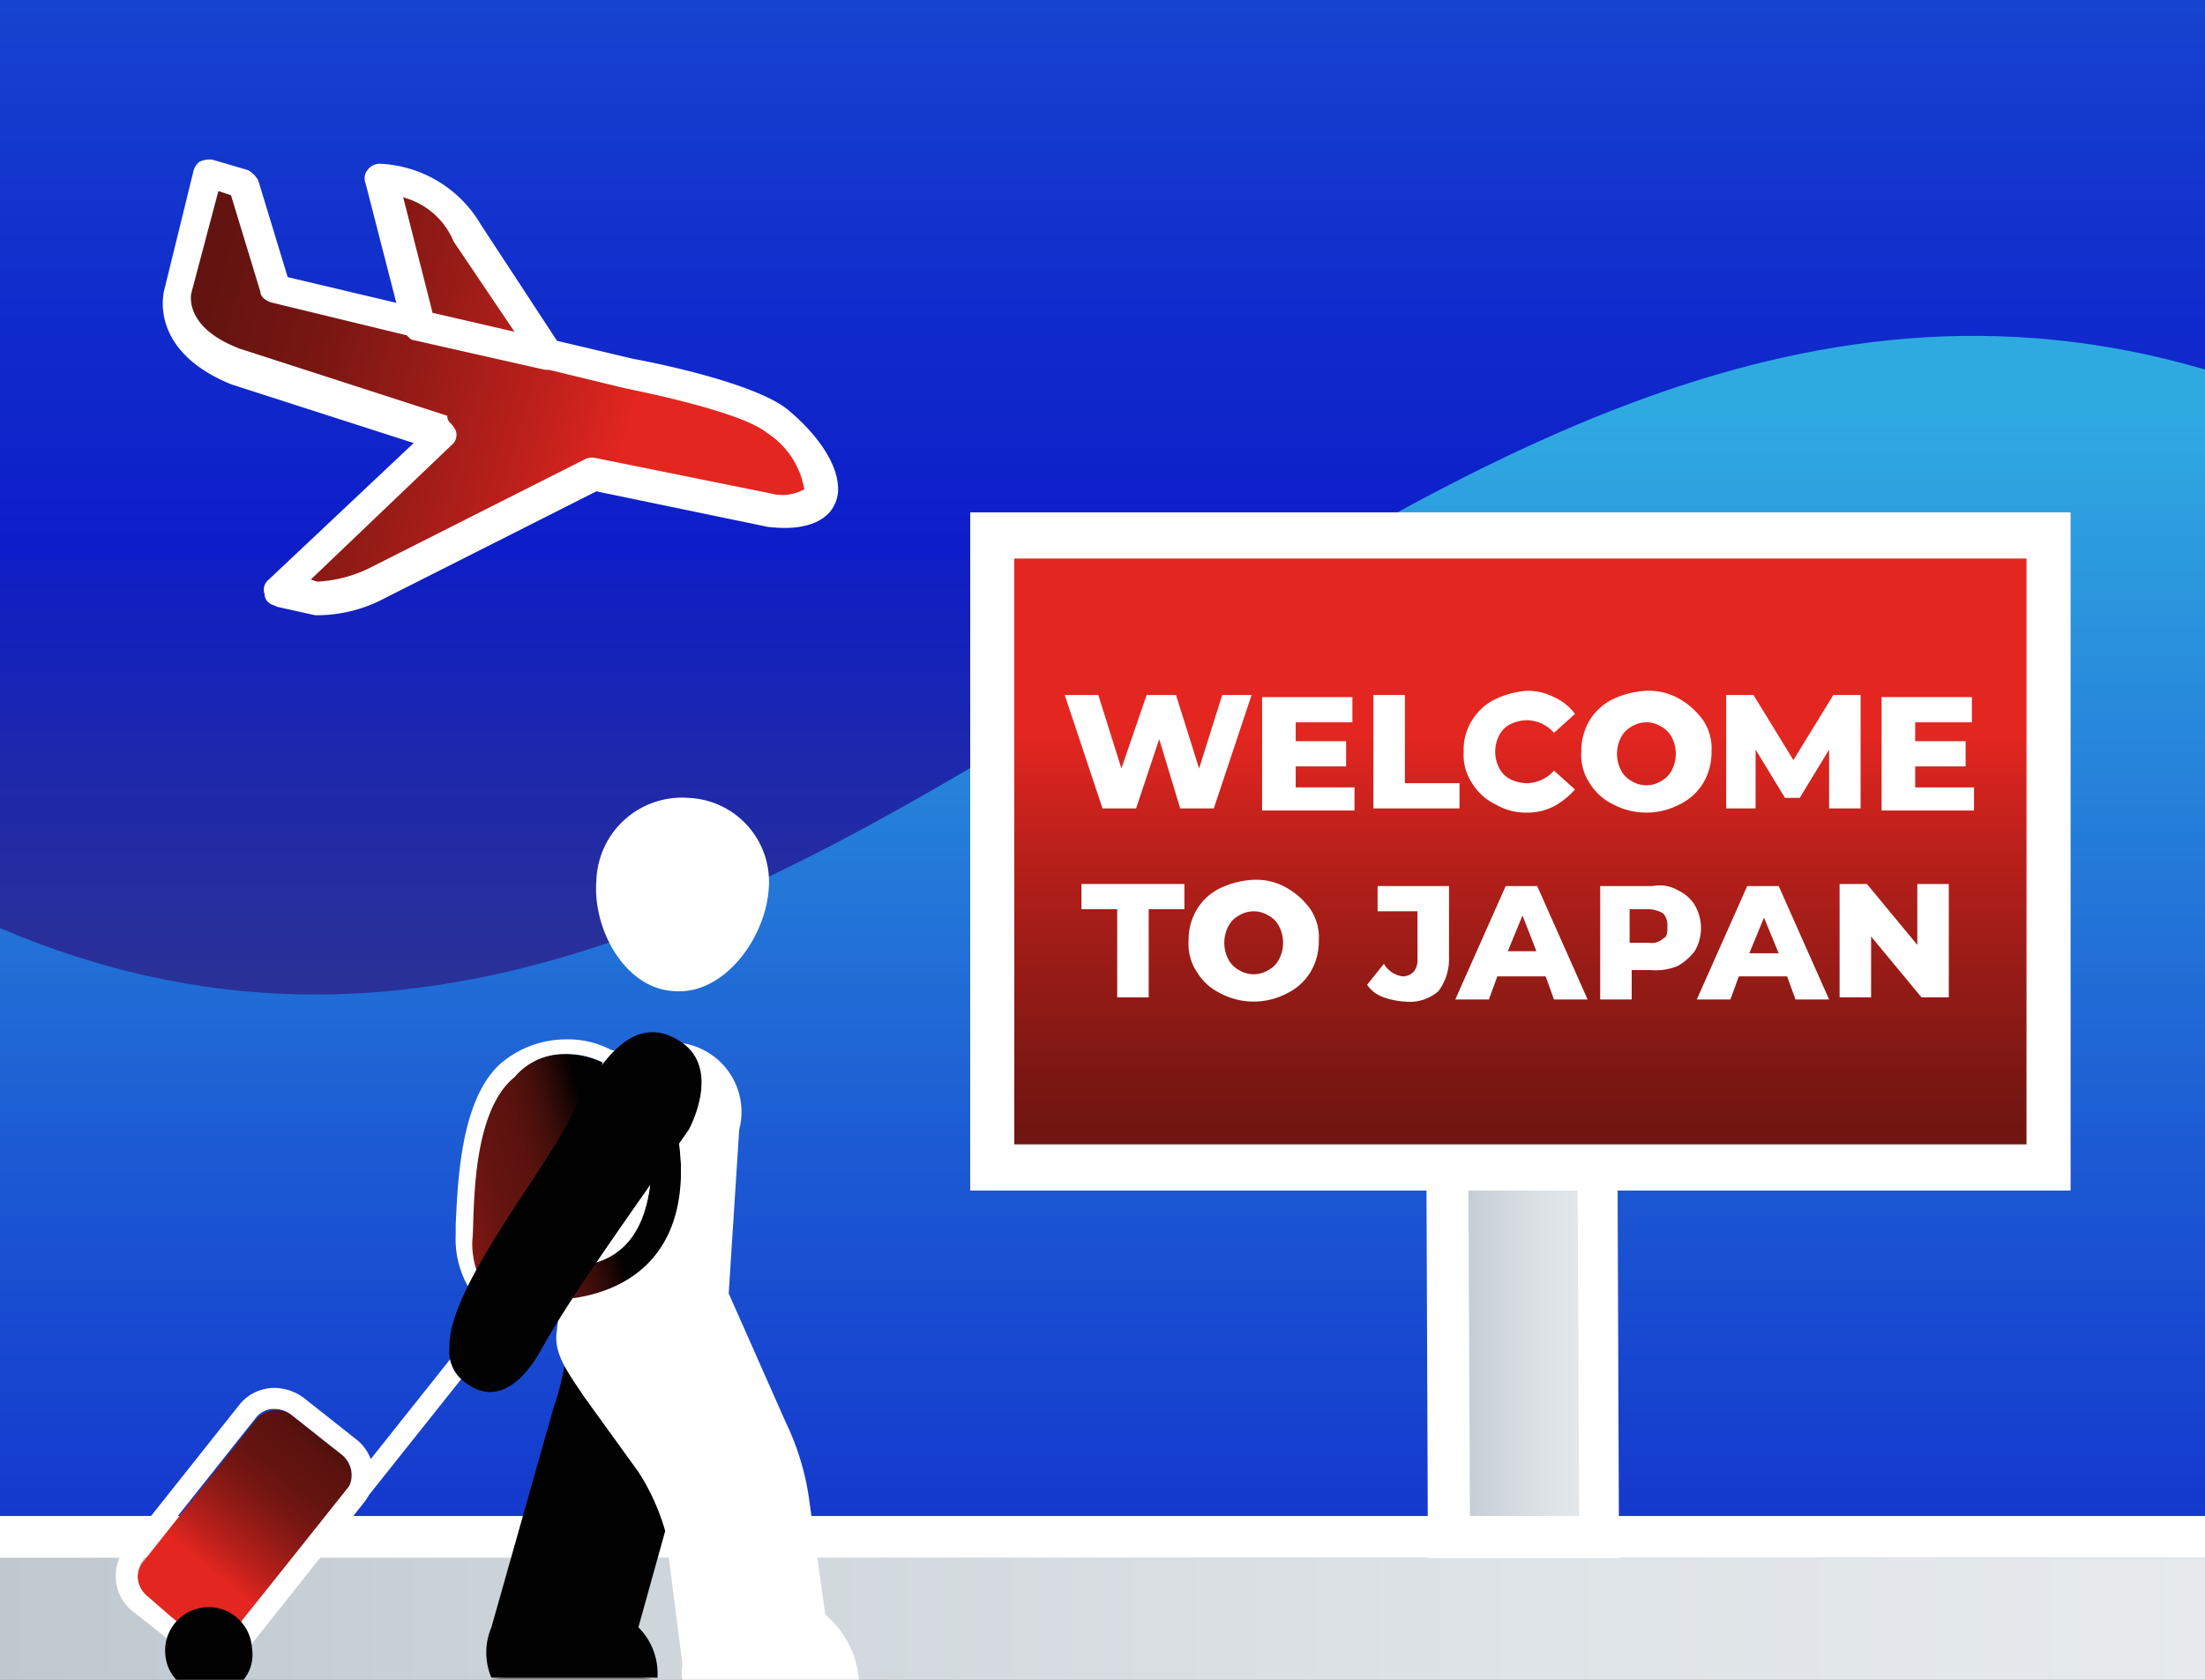 <svg id="Design" xmlns="http://www.w3.org/2000/svg" xmlns:xlink="http://www.w3.org/1999/xlink" viewBox="0 0 105 80"><rect x="0" y="0" width="105" height="80" fill="#808080" stroke="none"/><defs><style>.cls-1{fill:url(#linear-gradient);}.cls-2{fill:url(#linear-gradient-2);}.cls-3{fill:url(#linear-gradient-3);}.cls-4{fill:#fff;}.cls-5{fill:url(#linear-gradient-4);}.cls-6{fill:url(#linear-gradient-5);}.cls-7{fill:#000100;}.cls-8{fill:url(#linear-gradient-6);}.cls-9{fill:url(#linear-gradient-7);}.cls-10{fill:none;}.cls-11{fill:url(#linear-gradient-8);}.cls-12{fill:url(#linear-gradient-9);}.cls-13{fill:url(#linear-gradient-10);}</style><linearGradient id="linear-gradient" x1="65" y1="73.17" x2="65" y2="-30.61" gradientTransform="matrix(1, 0, 0, -1, -12.5, 92.89)" gradientUnits="userSpaceOnUse"><stop offset="0" stop-color="#2faae1"/><stop offset="0.04" stop-color="#2da0df"/><stop offset="0.34" stop-color="#1c5ad3"/><stop offset="0.56" stop-color="#112ecc"/><stop offset="0.67" stop-color="#0d1dc9"/><stop offset="0.67" stop-color="#0f1ec5"/><stop offset="0.75" stop-color="#1d28ac"/><stop offset="0.82" stop-color="#282f9a"/><stop offset="0.9" stop-color="#2e348f"/><stop offset="0.99" stop-color="#30358b"/></linearGradient><linearGradient id="linear-gradient-2" y1="148.11" y2="26.09" gradientTransform="matrix(1, 0, 0, -1, 0, 105.89)" xlink:href="#linear-gradient"/><linearGradient id="linear-gradient-3" x1="71.32" y1="27.57" x2="78.45" y2="27.57" gradientTransform="matrix(1, 0, 0, -1, -2.27, 89.96)" gradientUnits="userSpaceOnUse"><stop offset="0" stop-color="#bfc8cf"/><stop offset="0.25" stop-color="#cdd4d9"/><stop offset="0.69" stop-color="#dfe4e8"/><stop offset="1" stop-color="#e6eaed"/></linearGradient><linearGradient id="linear-gradient-4" x1="74.88" y1="55.99" x2="74.88" y2="12.46" gradientTransform="matrix(1, 0, 0, -1, -2.27, 89.96)" gradientUnits="userSpaceOnUse"><stop offset="0" stop-color="#e42620"/><stop offset="0.02" stop-color="#e42620"/><stop offset="0.14" stop-color="#bd201b"/><stop offset="0.29" stop-color="#951b16"/><stop offset="0.42" stop-color="#771612"/><stop offset="0.54" stop-color="#651410"/><stop offset="0.62" stop-color="#5f130f"/><stop offset="0.7" stop-color="#5b120e"/><stop offset="0.78" stop-color="#4d100c"/><stop offset="0.86" stop-color="#380c09"/><stop offset="0.94" stop-color="#1a0604"/><stop offset="1" stop-color="#000100"/></linearGradient><linearGradient id="linear-gradient-5" x1="12.23" y1="15.79" x2="118.37" y2="15.79" gradientTransform="matrix(1, 0, 0, -1, -12.5, 92.89)" xlink:href="#linear-gradient-3"/><linearGradient id="linear-gradient-6" x1="-819.51" y1="-226.25" x2="-808.56" y2="-226.25" gradientTransform="matrix(0.97, -0.26, -0.26, -0.97, 766.2, -362.3)" xlink:href="#linear-gradient-4"/><linearGradient id="linear-gradient-7" x1="-3132.13" y1="-1316.68" x2="-3121.04" y2="-1316.68" gradientTransform="matrix(0.62, -0.78, -0.53, -0.43, 1266.76, -2920.99)" xlink:href="#linear-gradient-4"/><linearGradient id="linear-gradient-8" x1="2185.46" y1="2285.82" x2="2184.5" y2="2284.33" gradientTransform="matrix(0.79, 0.61, 0.56, -0.72, -2944.89, 367.22)" xlink:href="#linear-gradient-4"/><linearGradient id="linear-gradient-9" x1="2144.21" y1="914.88" x2="2107.68" y2="899.5" gradientTransform="matrix(0.78, 0.62, 0.62, -0.78, -2198.15, -575.48)" xlink:href="#linear-gradient-4"/><linearGradient id="linear-gradient-10" x1="2141.06" y1="922.37" x2="2104.52" y2="907" gradientTransform="matrix(0.78, 0.62, 0.62, -0.78, -2198.15, -575.48)" xlink:href="#linear-gradient-4"/></defs><rect class="cls-1" width="105" height="72.2"/><path class="cls-2" d="M12.5,57.2V13h105V30.6C78.4,19.1,51.4,73.8,12.5,57.2Z" transform="translate(-12.5 -13)"/><polygon class="cls-3" points="76.1 74 69 74 68.9 50.3 76.1 50.3 76.1 74"/><path class="cls-4" d="M80.5,88l-.1-25.6h9.1L89.6,88Zm1.9-23.7L82.5,86h5.2l-.1-21.7Z" transform="translate(-12.5 -13)"/><polygon class="cls-5" points="97.6 55.7 47.4 55.8 47.3 25.5 97.5 25.4 97.6 55.7"/><path class="cls-4" d="M58.7,69.6V37.4h52.4V69.7H58.7Zm2.1-30V67.5H109V39.6Z" transform="translate(-12.5 -13)"/><polygon class="cls-6" points="105 80 40.9 80 36.8 78.8 32.5 80 31.2 80 27.4 79.3 23.3 80 11.5 80 9.9 79.3 8.3 80 0 80 0 74.2 105 74.2 105 80"/><rect class="cls-4" y="72.2" width="105" height="2"/><path class="cls-4" d="M44.6,60.2c2.3.2,4.3-2.4,4.5-4.8A4,4,0,0,0,45.3,51a4.08,4.08,0,0,0-4.4,3.9C40.7,57.3,42.3,60.1,44.6,60.2Z" transform="translate(-12.5 -13)"/><path class="cls-7" d="M43.8,93a3.11,3.11,0,0,0-.9-2.5L46.1,79a3.58,3.58,0,0,0-.3-3.2L44.9,74l-3.5-.7-1.8-1.2c.8.9-.2,6.6-.7,7.8l-3,10.6a3.08,3.08,0,0,0,0,2.4h7.9Z" transform="translate(-12.5 -13)"/><path class="cls-4" d="M42.9,83.1A10.41,10.41,0,0,1,44.2,86l.8,6.3a1.36,1.36,0,0,0,0,.7h8.4a4.5,4.5,0,0,0-1.6-3.1L51,84.2a12.47,12.47,0,0,0-1.1-3.5l-2.7-6.1.5-7.8a3.31,3.31,0,0,0-2.6-4.1l-1.9-.1c-1.7-.1-2.9,3.5-3.2,5.4l-1,8.5c-.1,1,.5,1.8,1.3,3Z" transform="translate(-12.5 -13)"/><path class="cls-8" d="M41.2,63.6a4,4,0,0,0-4.3.5c-2,1.7-1.9,6.5-2,7.7s.6,4.2,3.6,3.1c0,0,7.5.5,6.3-7.9l-1.4-.2s1.3,7-4.6,6.3Z" transform="translate(-12.5 -13)"/><path class="cls-4" d="M39.4,63.2a3.91,3.91,0,0,1,1.8.4l-2.4,9.6c.3,0,.6.1.8.1,4.9,0,3.8-6.3,3.8-6.3l1.4.2c1.1,7.5-4.7,7.9-6,7.9h-.2a2.54,2.54,0,0,1-1.2.2c-2,0-2.5-2.3-2.4-3.3.1-1.2-.1-6,2-7.7a3.09,3.09,0,0,1,2.4-1.1m0-.7a4.82,4.82,0,0,0-3,1.1c-2,1.7-2.1,5.8-2.2,7.7v.5A4.58,4.58,0,0,0,35.3,75a2.72,2.72,0,0,0,2.1.9,6.88,6.88,0,0,0,1.3-.2h.1a7.63,7.63,0,0,0,5.4-2.2C45.5,72,46,69.8,45.5,67l-.1-.5-.5-.1-1.4-.2-1-.2.2,1s.5,3-.8,4.5a2.66,2.66,0,0,1-2.2.9l2.2-8.7.1-.6-.4-.1a4.45,4.45,0,0,0-2.2-.5Z" transform="translate(-12.5 -13)"/><path class="cls-9" d="M23.6,90.7,29,84a1.25,1.25,0,0,0-.2-1.7l-2.4-1.9a1.25,1.25,0,0,0-1.7.2l-5.4,6.8a1.25,1.25,0,0,0,.2,1.7L21.9,91A1.38,1.38,0,0,0,23.6,90.7Z" transform="translate(-12.5 -13)"/><path class="cls-4" d="M25.6,80.1a1.33,1.33,0,0,1,.8.3l2.4,1.9A1.25,1.25,0,0,1,29,84l-5.4,6.8a1.23,1.23,0,0,1-1,.5,1.33,1.33,0,0,1-.8-.3l-2.3-2a1.25,1.25,0,0,1-.2-1.7l5.4-6.8a1.09,1.09,0,0,1,.9-.4m0-1a2.14,2.14,0,0,0-1.7.8l-5.4,6.8a2.14,2.14,0,0,0,.4,3.1l2.4,1.9a2.39,2.39,0,0,0,1.4.5,2.14,2.14,0,0,0,1.7-.8l5.4-6.8a2.14,2.14,0,0,0-.4-3.1L27,79.6a2.39,2.39,0,0,0-1.4-.5Z" transform="translate(-12.5 -13)"/><path class="cls-7" d="M20.9,93h3.2a1.91,1.91,0,0,0,.4-1.5,2.07,2.07,0,1,0-4.1.5A1.91,1.91,0,0,0,20.9,93Z" transform="translate(-12.5 -13)"/><line class="cls-10" x1="11.8" y1="77.5" x2="22.3" y2="64.4"/><rect class="cls-4" x="21.22" y="83.46" width="16.8" height="1" transform="translate(-67.02 41.85) rotate(-51.48)"/><path class="cls-11" d="M34.6,78.8c1.5,1.2,2.8,0,3.6-1.4,1.5-2.7,3.9-6,7.1-10.6,0,0,1.6-2.9-.4-4.2s-3.6.4-5.1,3.4-6,8.4-5.9,11.2A1.8,1.8,0,0,0,34.6,78.8Z" transform="translate(-12.5 -13)"/><path class="cls-12" d="M22.3,21.4,20.9,27s-.5,2.2,2.7,3.5l9.9,3.2-7.7,7.4,1.7.4a6.07,6.07,0,0,0,2.9-.7l10.3-5.2,8.4,1.7s1.6.3,2.2-.5-.4-2.6-1.9-3.7-7-2.2-7-2.2l-16.9-4-1.5-5Z" transform="translate(-12.5 -13)"/><path class="cls-4" d="M25.3,41.7a.52.52,0,0,1-.2-.4.62.62,0,0,1,.2-.7l6.9-6.5-8.7-2.8c-3.9-1.6-3.2-4.3-3.2-4.4l1.4-5.7a.85.85,0,0,1,.3-.5,1.27,1.27,0,0,1,.6-.1l1.7.5a1.21,1.21,0,0,1,.5.5l1.4,4.6,16.5,3.9c.6.1,5.7,1.1,7.3,2.4,1.1.9,2.3,2.3,2.4,3.6a1.7,1.7,0,0,1-.4,1.3c-.9,1-2.7.7-2.9.7l-8.2-1.7L30.8,41.5a6.86,6.86,0,0,1-3.3.8l-1.8-.4C25.5,41.8,25.4,41.8,25.3,41.7Zm8.6-8.6a1.38,1.38,0,0,1,.3.4.62.62,0,0,1-.2.7l-6.7,6.4.3.1h0a6.33,6.33,0,0,0,2.4-.6l10.3-5.2a.75.75,0,0,1,.5-.1l8.4,1.7a2.13,2.13,0,0,0,1.6-.2A4,4,0,0,0,49,33.6c-1.1-.9-5.2-1.8-6.7-2.1L25.4,27.4c-.3-.1-.5-.3-.5-.5l-1.4-4.6-.6-.2L21.6,27c0,.1-.3,1.6,2.3,2.6l9.9,3.2A.44.44,0,0,0,33.9,33.1Z" transform="translate(-12.5 -13)"/><path class="cls-13" d="M32.5,28.5l-1.8-7A4.89,4.89,0,0,1,34.8,24l3.9,5.9Z" transform="translate(-12.5 -13)"/><path class="cls-4" d="M32,29.1a1.38,1.38,0,0,1-.3-.4l-1.8-7a.61.61,0,0,1,.1-.6.71.71,0,0,1,.6-.3,5.86,5.86,0,0,1,4.8,2.9l3.8,5.8a.6.6,0,0,1,0,.8.83.83,0,0,1-.8.3l-6.2-1.4A.31.31,0,0,1,32,29.1Zm-.3-6.7,1.4,5.5,3.9.9-2.9-4.3A3.59,3.59,0,0,0,31.7,22.4Z" transform="translate(-12.5 -13)"/><path class="cls-4" d="M72.1,46.1l-1.8,5.4H68.7l-1-3.3-1.1,3.3H65l-1.8-5.4h1.6l1.1,3.5,1.2-3.5h1.4l1.1,3.5,1.1-3.5Z" transform="translate(-12.5 -13)"/><path class="cls-4" d="M77,50.4v1.2H72.6V46.2h4.3v1.2H74.2v.9h2.4v1.2H74.2v1H77Z" transform="translate(-12.5 -13)"/><path class="cls-4" d="M77.9,46.1h1.5v4.2H82v1.2H77.9Z" transform="translate(-12.5 -13)"/><path class="cls-4" d="M83.7,51.3a2.66,2.66,0,0,1-1.1-1,2.41,2.41,0,0,1-.4-1.5,2.6,2.6,0,0,1,.4-1.5,2.66,2.66,0,0,1,1.1-1,4.19,4.19,0,0,1,1.5-.4,2.77,2.77,0,0,1,1.3.3,2.54,2.54,0,0,1,1,.8l-1,.9a1.76,1.76,0,0,0-1.3-.6,1.88,1.88,0,0,0-.8.2,1.21,1.21,0,0,0-.5.5,1.7,1.7,0,0,0,0,1.6,1.21,1.21,0,0,0,.5.5,1.88,1.88,0,0,0,.8.2,1.76,1.76,0,0,0,1.3-.6l1,.9a3.92,3.92,0,0,1-1,.8,2.77,2.77,0,0,1-1.3.3A2.82,2.82,0,0,1,83.7,51.3Z" transform="translate(-12.5 -13)"/><path class="cls-4" d="M89.3,51.3a2.66,2.66,0,0,1-1.1-1,2.41,2.41,0,0,1-.4-1.5,2.82,2.82,0,0,1,.4-1.5,2.66,2.66,0,0,1,1.1-1,4.19,4.19,0,0,1,1.6-.4,2.93,2.93,0,0,1,1.6.4,3.57,3.57,0,0,1,1.1,1,2.41,2.41,0,0,1,.4,1.5,2.82,2.82,0,0,1-.4,1.5,2.66,2.66,0,0,1-1.1,1,3.4,3.4,0,0,1-3.2,0Zm2.3-1.1a1.21,1.21,0,0,0,.5-.5,1.7,1.7,0,0,0,0-1.6,1.21,1.21,0,0,0-.5-.5,1.32,1.32,0,0,0-1.4,0,1.21,1.21,0,0,0-.5.5,1.7,1.7,0,0,0,0,1.6,1.21,1.21,0,0,0,.5.5,1.33,1.33,0,0,0,1.4,0Z" transform="translate(-12.5 -13)"/><path class="cls-4" d="M99.6,51.6V48.7L98.2,51h-.7l-1.4-2.3v2.8H94.7V46.1H96l1.9,3.1,1.9-3.1h1.3v5.4H99.6Z" transform="translate(-12.5 -13)"/><path class="cls-4" d="M106.5,50.4v1.2h-4.4V46.2h4.3v1.2h-2.7v.9h2.4v1.2h-2.4v1h2.8Z" transform="translate(-12.5 -13)"/><path class="cls-4" d="M65.7,56.3H64V55.1h4.9v1.2H67.2v4.2H65.7Z" transform="translate(-12.5 -13)"/><path class="cls-4" d="M70.6,60.3a2.66,2.66,0,0,1-1.1-1,2.41,2.41,0,0,1-.4-1.5,2.82,2.82,0,0,1,.4-1.5,2.66,2.66,0,0,1,1.1-1,4.19,4.19,0,0,1,1.6-.4,2.93,2.93,0,0,1,1.6.4,3.57,3.57,0,0,1,1.1,1,2.41,2.41,0,0,1,.4,1.5,2.82,2.82,0,0,1-.4,1.5,2.66,2.66,0,0,1-1.1,1,3.4,3.4,0,0,1-3.2,0Zm2.3-1.1a1.21,1.21,0,0,0,.5-.5,1.7,1.7,0,0,0,0-1.6,1.21,1.21,0,0,0-.5-.5,1.33,1.33,0,0,0-1.4,0,1.21,1.21,0,0,0-.5.5,1.7,1.7,0,0,0,0,1.6,1.21,1.21,0,0,0,.5.5,1.33,1.33,0,0,0,1.4,0Z" transform="translate(-12.5 -13)"/><path class="cls-4" d="M78.4,60.5a1.56,1.56,0,0,1-.8-.6l.8-1a1.21,1.21,0,0,0,.9.6.76.76,0,0,0,.5-.2.85.85,0,0,0,.2-.6V56.4H78.1V55.2h3.4v3.4a2.54,2.54,0,0,1-.5,1.6,2.07,2.07,0,0,1-1.6.5A3.55,3.55,0,0,1,78.4,60.5Z" transform="translate(-12.5 -13)"/><path class="cls-4" d="M86.1,59.5H83.8l-.4,1.1H81.8l2.4-5.4h1.5l2.4,5.4H86.5Zm-.4-1.1L85,56.6l-.7,1.7h1.4Z" transform="translate(-12.5 -13)"/><path class="cls-4" d="M92.4,55.4a1.85,1.85,0,0,1,.8.7,2.17,2.17,0,0,1,0,2.2,2.7,2.7,0,0,1-.8.7,2.74,2.74,0,0,1-1.3.2h-.9v1.4H88.7V55.2h2.5A1.72,1.72,0,0,1,92.4,55.4Zm-.7,2.3c.2-.1.2-.3.2-.6a.85.85,0,0,0-.2-.6,1.45,1.45,0,0,0-.7-.2h-.9v1.6H91A.84.84,0,0,0,91.7,57.7Z" transform="translate(-12.5 -13)"/><path class="cls-4" d="M97.6,59.5H95.3l-.4,1.1H93.3l2.4-5.4h1.5l2.4,5.4H98Zm-.4-1.1-.7-1.7-.7,1.7Z" transform="translate(-12.5 -13)"/><path class="cls-4" d="M105.3,55.1v5.4H104l-2.4-2.9v2.9h-1.5V55.1h1.3l2.4,2.9V55.1Z" transform="translate(-12.5 -13)"/></svg>